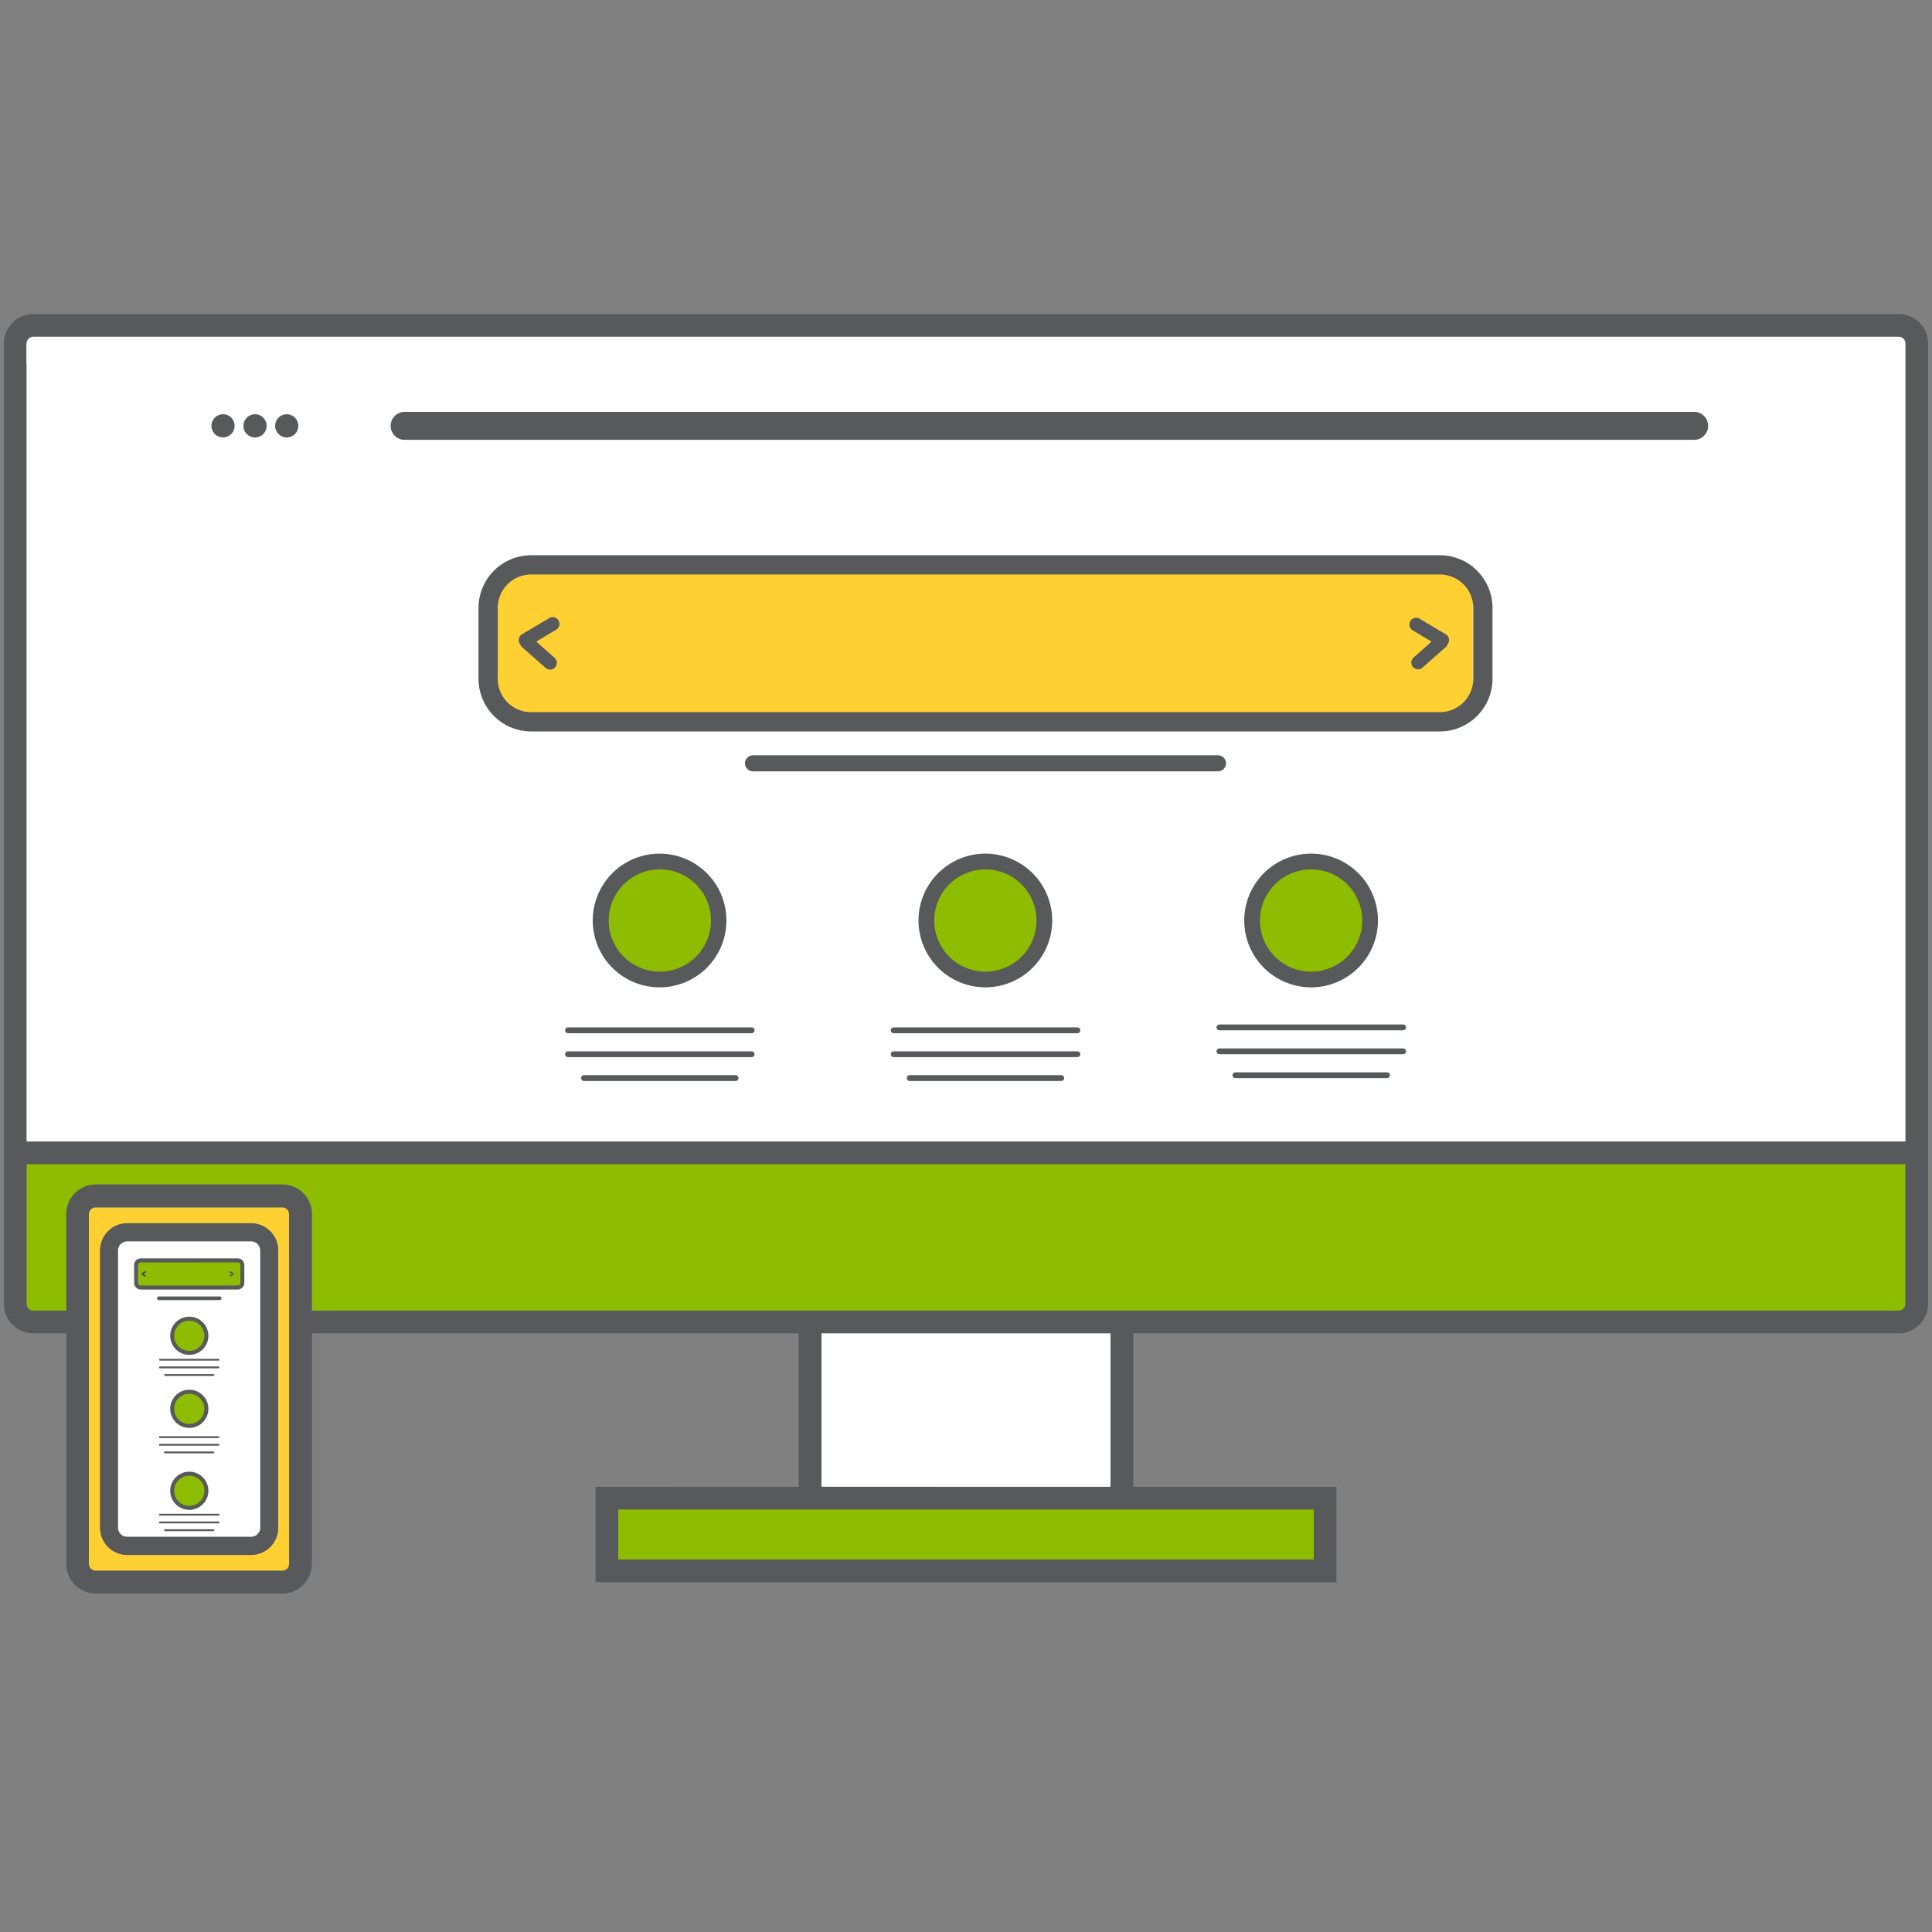 <svg id="Layer_1" data-name="Layer 1" xmlns="http://www.w3.org/2000/svg" viewBox="0 0 500 500"><rect x="0" y="0" width="500" height="500" fill="#808080" stroke="none"/><defs><style>.cls-1{fill:#fff;}.cls-2,.cls-3{fill:#8ebc00;}.cls-3,.cls-5,.cls-7{fill-rule:evenodd;}.cls-4{fill:none;}.cls-5,.cls-6{fill:#58595b;}.cls-7{fill:#414042;}.cls-8{fill:#fed032;}</style></defs><title>Artboard 2</title><rect class="cls-1" x="29.2" y="318.07" width="39.47" height="82.31"/><rect class="cls-2" x="35.63" y="326.48" width="26.55" height="6.47"/><path class="cls-3" d="M53.4,345.7a4.47,4.47,0,1,1-4.46-4.48A4.47,4.47,0,0,1,53.4,345.7Z"/><path class="cls-3" d="M53.4,364.6a4.47,4.47,0,1,1-4.46-4.48A4.47,4.47,0,0,1,53.4,364.6Z"/><path class="cls-3" d="M53.4,385.81a4.47,4.47,0,1,1-4.46-4.48A4.47,4.47,0,0,1,53.4,385.81Z"/><rect class="cls-4" x="25.84" y="371.69" width="46.19" height="29.23"/><path class="cls-5" d="M32.09,320.42a.74.74,0,1,1-.73-.74A.74.74,0,0,1,32.09,320.42Z"/><path class="cls-5" d="M34.11,320.42a.74.74,0,1,1-.73-.74A.74.74,0,0,1,34.11,320.42Z"/><path class="cls-5" d="M36.14,320.42a.74.74,0,1,1-1.48,0,.74.74,0,1,1,1.48,0Z"/><path class="cls-5" d="M64.08,320.42c0,.31-.14.57-.32.57H38.62c-.18,0-.32-.26-.32-.57h0c0-.32.14-.57.32-.57H63.76c.18,0,.32.25.32.57Z"/><path class="cls-6" d="M61.53,333.73H36.43A1.71,1.71,0,0,1,34.72,332v-4.63a1.71,1.71,0,0,1,1.71-1.7h25.1a1.7,1.7,0,0,1,1.7,1.7V332A1.7,1.7,0,0,1,61.53,333.73Zm-25.1-7a.68.68,0,0,0-.68.67V332a.68.68,0,0,0,.68.68h25.1a.67.67,0,0,0,.67-.68v-4.63a.67.67,0,0,0-.67-.67Z"/><path class="cls-5" d="M60.42,329.46l-.73-.44a.18.18,0,0,0-.25.07.18.18,0,0,0,.06.26l.53.31-.49.44a.18.18,0,0,0,.24.28l.64-.57a.24.24,0,0,0,.06-.08,0,0,0,0,0,0,0A.18.18,0,0,0,60.42,329.46Z"/><path class="cls-7" d="M36.73,329.46l.73-.44a.19.19,0,0,1,.26.07.2.2,0,0,1-.07.26l-.53.31.5.44a.19.19,0,0,1,0,.26.18.18,0,0,1-.26,0l-.64-.57a.14.14,0,0,1,0-.08l0,0A.18.18,0,0,1,36.73,329.46Z"/><path class="cls-6" d="M49,350.64a4.94,4.94,0,1,1,4.93-4.94A4.94,4.94,0,0,1,49,350.64Zm0-8.85a3.91,3.91,0,1,0,3.89,3.91A3.91,3.91,0,0,0,49,341.79Z"/><path class="cls-6" d="M49,369.54a4.94,4.94,0,1,1,4.93-4.93A4.93,4.93,0,0,1,49,369.54Zm0-8.84a3.91,3.91,0,1,0,3.89,3.91A3.91,3.91,0,0,0,49,360.7Z"/><path class="cls-6" d="M57.31,336a.47.47,0,0,1-.47.47H41.12a.47.47,0,0,1-.48-.47h0a.48.48,0,0,1,.48-.48H56.84a.48.48,0,0,1,.47.48Z"/><path class="cls-6" d="M56.79,351.9a.23.23,0,0,1-.23.24H41.4a.24.24,0,0,1-.24-.24h0a.24.24,0,0,1,.24-.24H56.56a.23.23,0,0,1,.23.24Z"/><path class="cls-6" d="M56.79,353.88a.23.23,0,0,1-.23.24H41.4a.24.24,0,0,1-.24-.24h0a.24.24,0,0,1,.24-.24H56.56a.23.23,0,0,1,.23.24Z"/><path class="cls-6" d="M55.47,355.85a.24.24,0,0,1-.24.24H42.72a.23.23,0,0,1-.23-.24h0a.23.23,0,0,1,.23-.24H55.23a.24.24,0,0,1,.24.24Z"/><path class="cls-6" d="M56.75,371.93a.23.23,0,0,1-.24.24H41.36a.24.24,0,0,1-.24-.24h0a.24.24,0,0,1,.24-.24H56.51a.24.24,0,0,1,.24.24Z"/><path class="cls-6" d="M56.75,373.91a.24.24,0,0,1-.24.24H41.36a.24.24,0,0,1-.24-.24h0a.24.24,0,0,1,.24-.24H56.51a.23.23,0,0,1,.24.24Z"/><path class="cls-6" d="M55.43,375.88a.24.24,0,0,1-.24.24H42.68a.24.24,0,0,1-.24-.24h0a.24.24,0,0,1,.24-.24H55.19a.24.24,0,0,1,.24.24Z"/><path class="cls-6" d="M49,390.75a4.94,4.94,0,1,1,4.93-4.94A4.94,4.94,0,0,1,49,390.75Zm0-8.85a3.91,3.91,0,1,0,3.9,3.91A3.91,3.91,0,0,0,49,381.9Z"/><path class="cls-6" d="M56.8,392a.24.24,0,0,1-.24.24H41.4a.24.24,0,0,1-.24-.24h0a.24.24,0,0,1,.24-.24H56.56a.24.24,0,0,1,.24.24Z"/><path class="cls-6" d="M56.8,394a.24.24,0,0,1-.24.24H41.4a.24.24,0,0,1-.24-.24h0a.24.24,0,0,1,.24-.24H56.56a.24.24,0,0,1,.24.24Z"/><path class="cls-6" d="M55.47,396a.25.25,0,0,1-.24.25H42.72a.24.24,0,0,1-.23-.25h0a.23.23,0,0,1,.23-.23H55.23a.23.23,0,0,1,.24.23Z"/><rect class="cls-1" x="2.51" y="84.36" width="494.45" height="213.98"/><rect class="cls-1" x="209.48" y="342.77" width="80.58" height="44.69"/><path class="cls-4" d="M30.55,345.07v50.29a2.35,2.35,0,0,0,2.35,2.35H65a2.35,2.35,0,0,0,2.35-2.35V345.07"/><path class="cls-4" d="M493.13,88.91a1.76,1.76,0,0,0-1.76-1.76H8.63a1.76,1.76,0,0,0-1.76,1.76V298.35H493.13Z"/><path class="cls-2" d="M8.63,339.19h8.53v-25a7.64,7.64,0,0,1,7.63-7.64h48.3a7.64,7.64,0,0,1,7.62,7.64v25H491.37a1.76,1.76,0,0,0,1.76-1.77V298.35H6.87v39.07A1.76,1.76,0,0,0,8.63,339.19Z"/><path class="cls-8" d="M73.09,312.46H24.79A1.76,1.76,0,0,0,23,314.22v90.55a1.76,1.76,0,0,0,1.76,1.76h48.3a1.75,1.75,0,0,0,1.75-1.76V314.22A1.75,1.75,0,0,0,73.09,312.46ZM72,339.19v56.17a7.06,7.06,0,0,1-7,7.06H32.9a7.06,7.06,0,0,1-7-7.06V323.63a7.06,7.06,0,0,1,7-7.06H65a7.06,7.06,0,0,1,7,7.06Z"/><path class="cls-6" d="M65,316.57H32.9a7.06,7.06,0,0,0-7,7.06v71.73a7.06,7.06,0,0,0,7,7.06H65a7.06,7.06,0,0,0,7-7.06V323.63A7.06,7.06,0,0,0,65,316.57Zm2.35,22.62v56.17A2.35,2.35,0,0,1,65,397.71H32.9a2.35,2.35,0,0,1-2.35-2.35V323.63a2.35,2.35,0,0,1,2.35-2.35H65a2.35,2.35,0,0,1,2.35,2.35Z"/><polygon class="cls-8" points="381.18 186.26 128.91 186.26 128.24 147.32 381.18 146.34 381.18 186.26"/><rect class="cls-2" x="157.07" y="387.72" width="185.86" height="18.82"/><path class="cls-2" d="M186,238.22A15.22,15.22,0,1,1,170.75,223,15.24,15.24,0,0,1,186,238.22Z"/><path class="cls-2" d="M270.27,238.22A15.22,15.22,0,1,1,255.05,223,15.23,15.23,0,0,1,270.27,238.22Z"/><path class="cls-2" d="M354.57,238.22A15.23,15.23,0,1,1,339.35,223,15.24,15.24,0,0,1,354.57,238.22Z"/><path class="cls-6" d="M491.37,81.27H8.63A7.64,7.64,0,0,0,1,88.91V337.42a7.65,7.65,0,0,0,7.63,7.65h8.53v59.7a7.64,7.64,0,0,0,7.63,7.64h48.3a7.64,7.64,0,0,0,7.62-7.64v-59.7h126v39.71H154.14v24.69H345.86V384.78H293.27V345.07h198.1a7.65,7.65,0,0,0,7.63-7.65V88.91A7.64,7.64,0,0,0,491.37,81.27ZM8.63,87.15H491.37a1.76,1.76,0,0,1,1.76,1.76v206.5H6.87V88.91A1.76,1.76,0,0,1,8.63,87.15Zm66.21,252v65.58a1.75,1.75,0,0,1-1.75,1.76H24.79A1.76,1.76,0,0,1,23,404.77V314.22a1.76,1.76,0,0,1,1.76-1.76h48.3a1.75,1.75,0,0,1,1.75,1.76ZM340,390.66v12.93H160V390.66H340ZM212.6,384.78V345.07h74.8v39.71Zm278.77-45.59H80.71v-25a7.64,7.64,0,0,0-7.62-7.64H24.79a7.64,7.64,0,0,0-7.63,7.64v25H8.63a1.76,1.76,0,0,1-1.76-1.77V301.29H493.13v36.13A1.76,1.76,0,0,1,491.37,339.19Z"/><path class="cls-5" d="M60.72,110.21a3,3,0,1,1-3-3A3,3,0,0,1,60.72,110.21Z"/><path class="cls-5" d="M69,110.21a3,3,0,1,1-3-3A3,3,0,0,1,69,110.21Z"/><path class="cls-5" d="M77.21,110.21a3,3,0,1,1-3-3A3,3,0,0,1,77.21,110.21Z"/><path class="cls-5" d="M442.06,110.21a3.62,3.62,0,0,1-3.61,3.62H104.71a3.61,3.61,0,0,1-3.61-3.62h0a3.61,3.61,0,0,1,3.61-3.61H438.45a3.61,3.61,0,0,1,3.61,3.61Z"/><path class="cls-6" d="M372.63,189.3H137.46a13.65,13.65,0,0,1-13.62-13.66V157.35a13.65,13.65,0,0,1,13.62-13.66H372.63a13.65,13.65,0,0,1,13.63,13.66v18.29A13.65,13.65,0,0,1,372.63,189.3ZM137.46,148.68a8.66,8.66,0,0,0-8.65,8.67v18.29a8.66,8.66,0,0,0,8.65,8.67H372.63a8.66,8.66,0,0,0,8.65-8.67V157.35a8.66,8.66,0,0,0-8.65-8.67Z"/><path class="cls-5" d="M374.12,164.12l-6.86-4.07a1.75,1.75,0,0,0-1.78,3l5,3-4.64,4.11a1.74,1.74,0,0,0,2.3,2.62l6-5.29a1.64,1.64,0,0,0,.49-.76,1.4,1.4,0,0,0,.13-.18A1.76,1.76,0,0,0,374.12,164.12Z"/><path class="cls-5" d="M135.14,164.12l6.87-4.07a1.75,1.75,0,1,1,1.77,3l-5,3,4.65,4.11a1.75,1.75,0,1,1-2.31,2.62l-6-5.29a1.64,1.64,0,0,1-.49-.76.86.86,0,0,1-.14-.18A1.76,1.76,0,0,1,135.14,164.12Z"/><path class="cls-5" d="M317.29,197.54a2.08,2.08,0,0,1-2.08,2.08H194.88a2.08,2.08,0,0,1-2.08-2.08h0a2.08,2.08,0,0,1,2.08-2.07H315.21a2.07,2.07,0,0,1,2.08,2.07Z"/><path class="cls-6" d="M170.75,255.52A17.3,17.3,0,1,1,188,238.22,17.3,17.3,0,0,1,170.75,255.52Zm0-30.52A13.23,13.23,0,1,0,184,238.22,13.22,13.22,0,0,0,170.75,225Z"/><path class="cls-6" d="M195.27,266.64a.76.76,0,0,1-.75.76H147a.76.76,0,0,1-.75-.76h0a.75.75,0,0,1,.75-.75h47.54a.75.75,0,0,1,.75.75Z"/><path class="cls-6" d="M195.27,272.84a.76.76,0,0,1-.75.75H147a.76.76,0,0,1-.75-.75h0a.75.75,0,0,1,.75-.75h47.54a.75.75,0,0,1,.75.75Z"/><path class="cls-6" d="M191.12,279a.76.76,0,0,1-.75.76H151.14a.75.75,0,0,1-.75-.76h0a.75.75,0,0,1,.75-.75h39.23a.76.76,0,0,1,.75.75Z"/><path class="cls-6" d="M255.05,255.52a17.3,17.3,0,1,1,17.26-17.3A17.3,17.3,0,0,1,255.05,255.52Zm0-30.52a13.23,13.23,0,1,0,13.2,13.22A13.22,13.22,0,0,0,255.05,225Z"/><path class="cls-6" d="M279.57,266.64a.76.76,0,0,1-.75.76H231.28a.76.76,0,0,1-.75-.76h0a.75.75,0,0,1,.75-.75h47.54a.75.75,0,0,1,.75.75Z"/><path class="cls-6" d="M279.57,272.84a.76.76,0,0,1-.75.75H231.28a.76.76,0,0,1-.75-.75h0a.75.75,0,0,1,.75-.75h47.54a.75.75,0,0,1,.75.75Z"/><path class="cls-6" d="M275.41,279a.75.75,0,0,1-.75.76H235.44a.75.75,0,0,1-.75-.76h0a.75.75,0,0,1,.75-.75h39.22a.75.75,0,0,1,.75.75Z"/><path class="cls-6" d="M339.35,255.52a17.3,17.3,0,1,1,17.26-17.3A17.3,17.3,0,0,1,339.35,255.52Zm0-30.52a13.23,13.23,0,1,0,13.19,13.22A13.22,13.22,0,0,0,339.35,225Z"/><path class="cls-6" d="M363.87,265.89a.75.75,0,0,1-.75.75H315.58a.75.75,0,0,1-.75-.75h0a.75.75,0,0,1,.75-.75h47.54a.75.75,0,0,1,.75.75Z"/><path class="cls-6" d="M363.87,272.08a.76.76,0,0,1-.75.76H315.58a.76.76,0,0,1-.75-.76h0a.75.75,0,0,1,.75-.75h47.54a.75.75,0,0,1,.75.75Z"/><path class="cls-6" d="M359.71,278.28a.76.76,0,0,1-.75.75H319.73a.76.76,0,0,1-.75-.75h0a.76.76,0,0,1,.75-.76H359a.76.76,0,0,1,.75.76Z"/><rect class="cls-1" x="6.87" y="88.91" width="5.87" height="5.18"/></svg>
